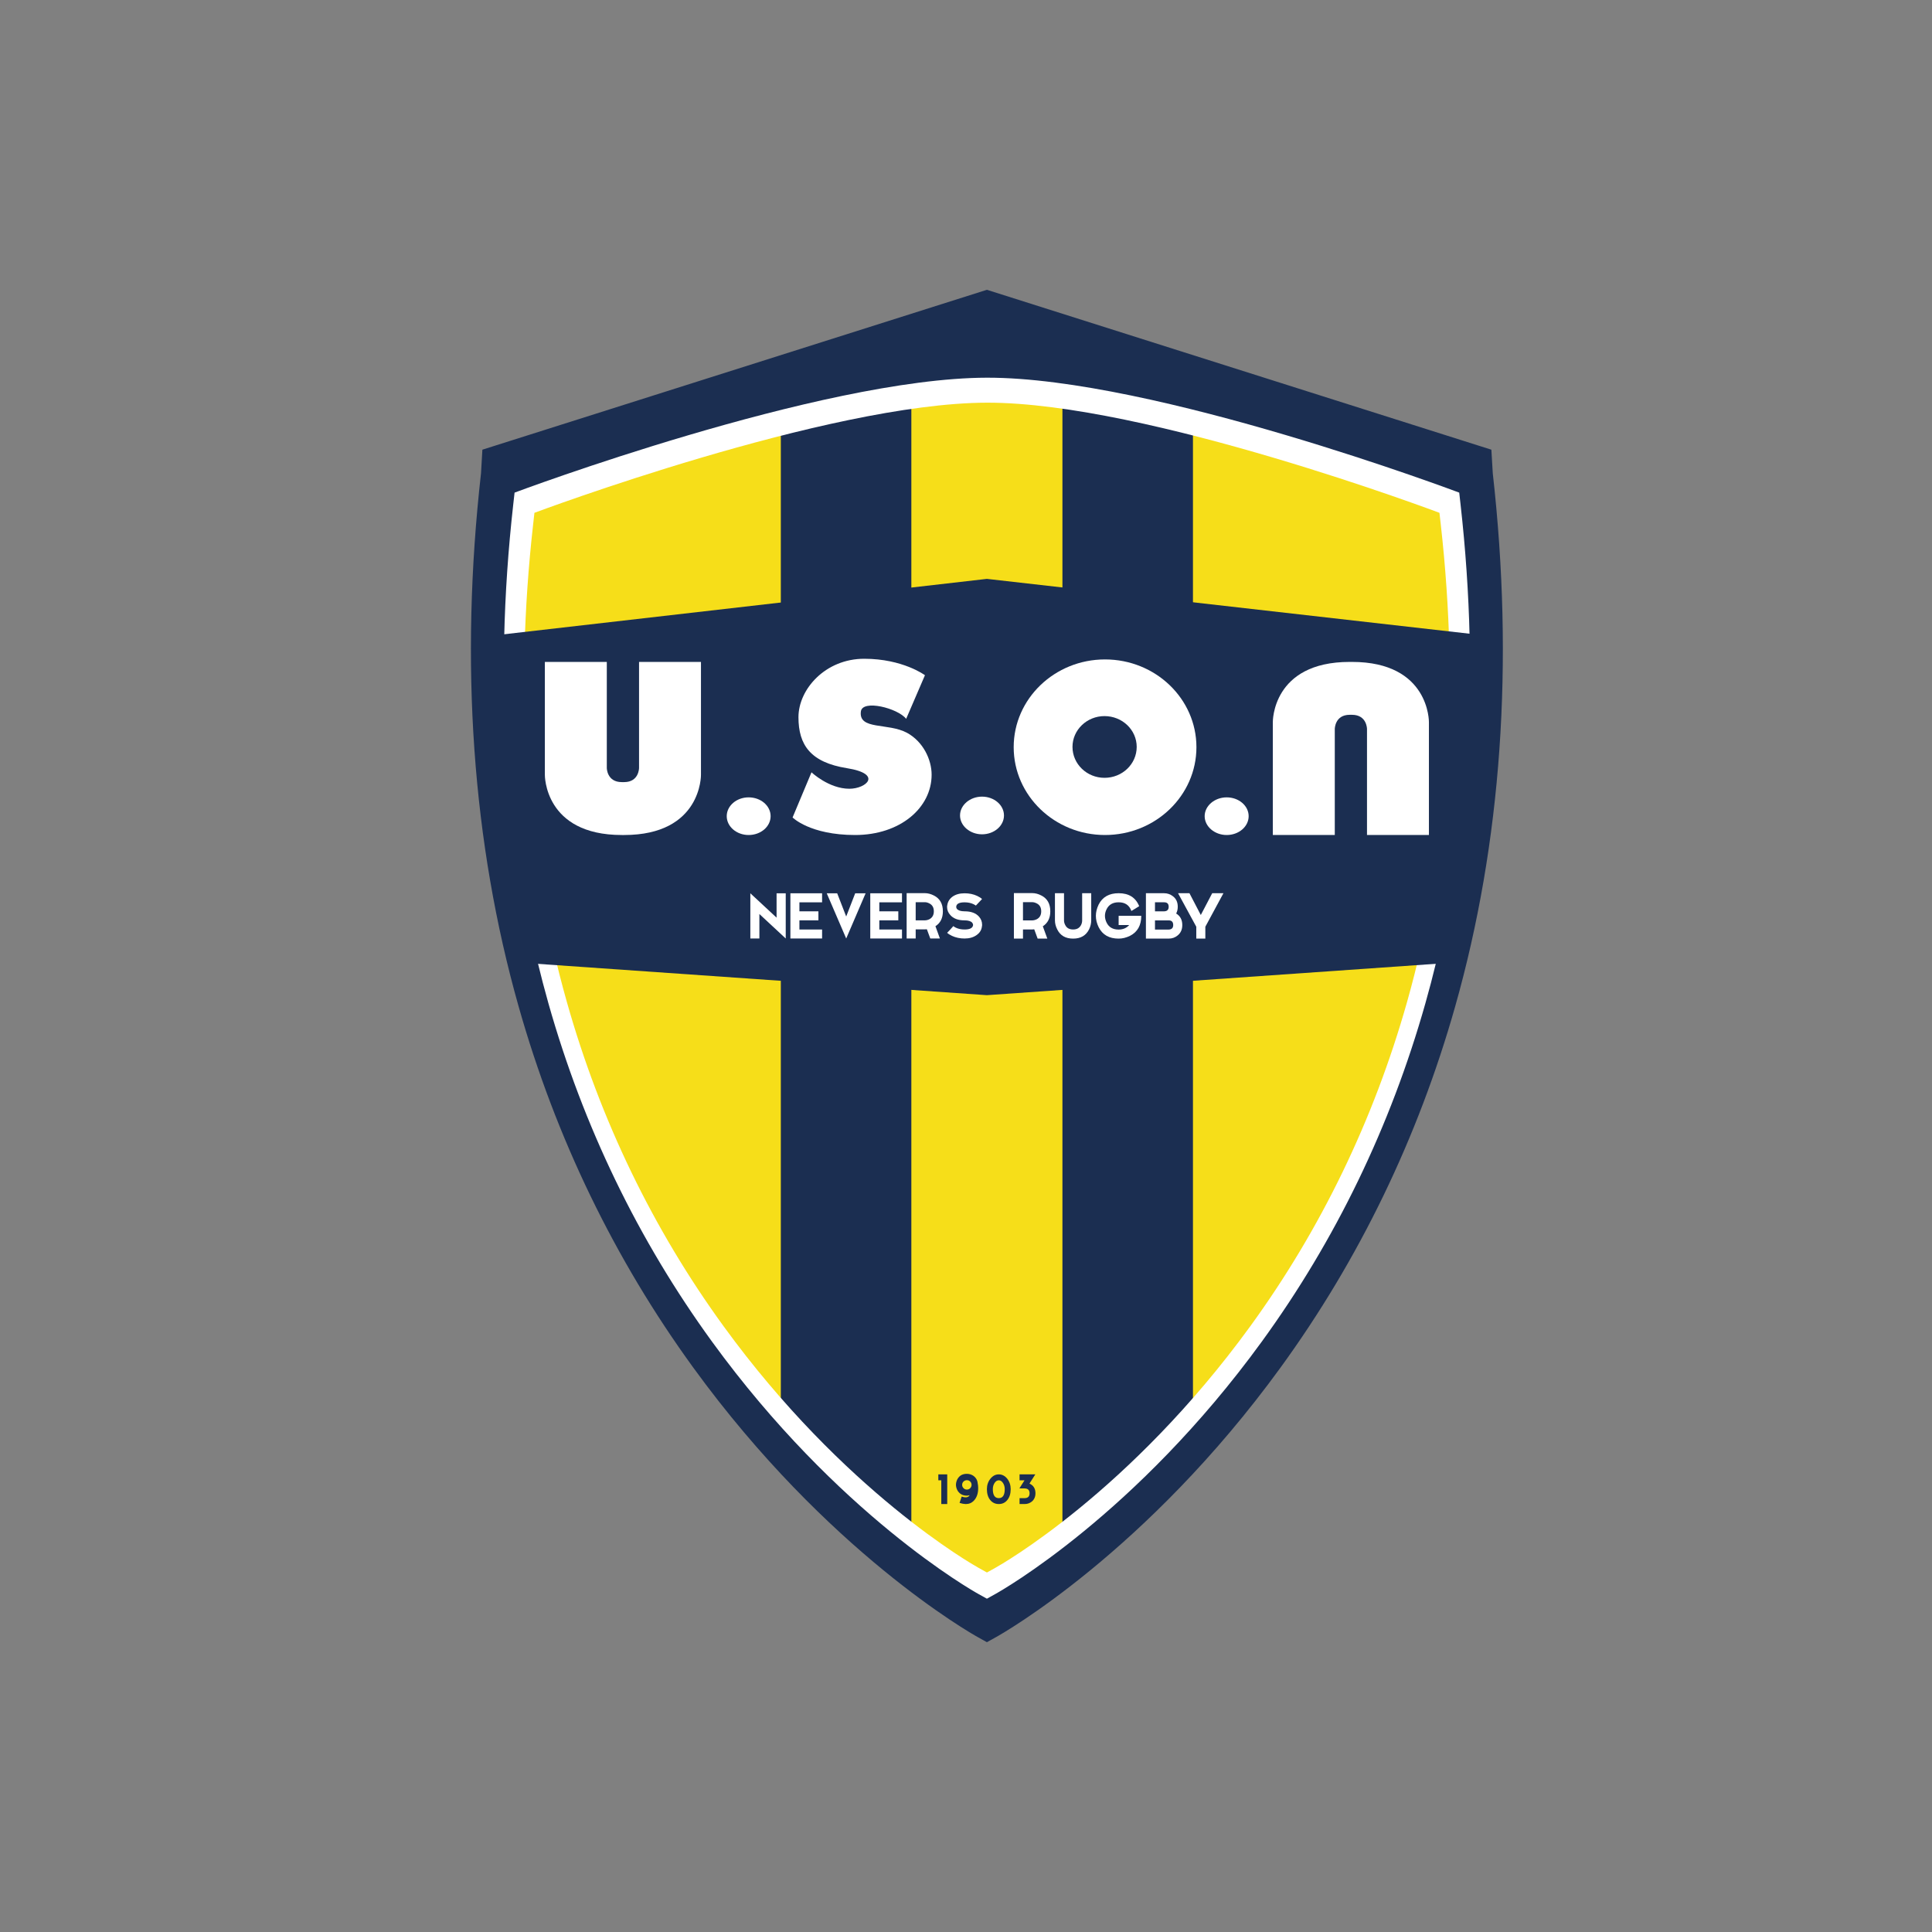 <svg width="160" height="160" viewBox="0 0 160 160" fill="none" xmlns="http://www.w3.org/2000/svg">
<rect x="0" y="0" width="160" height="160" fill="#808080" stroke="none"/>
<g clip-path="url(#clip0_10866_122480)">
<g clip-path="url(#clip1_10866_122480)">
<path d="M81.73 132.177L81.007 131.775C80.538 131.514 69.408 125.227 59.038 110.955C52.956 102.586 48.416 93.198 45.547 83.056C41.963 70.402 40.985 56.537 42.639 41.845L42.746 40.886C42.746 40.886 67.955 31.426 81.73 31.399C95.506 31.37 120.714 40.886 120.714 40.886L120.822 41.845C122.475 56.537 121.497 70.402 117.915 83.056C115.043 93.198 110.503 102.586 104.421 110.955C94.05 125.227 82.922 131.514 82.453 131.775L81.73 132.177Z" fill="#F6DE19"/>
<path d="M87.986 30.087L98.796 32.286V117.036L87.986 128.029V30.087Z" fill="#1B2E51"/>
<path d="M64.664 32.286L75.474 30.087V128.029L64.664 117.036V32.286Z" fill="#1B2E51"/>
<path d="M77.708 122.101V122.592H77.954V124.558H78.445V122.101H77.708Z" fill="#1B2E51"/>
<path d="M80.073 123.36C80.182 123.36 80.272 123.323 80.345 123.246C80.422 123.169 80.461 123.077 80.461 122.969C80.461 122.86 80.422 122.767 80.345 122.691C80.272 122.618 80.182 122.583 80.073 122.583C79.966 122.583 79.874 122.618 79.798 122.691C79.72 122.767 79.681 122.86 79.681 122.969C79.681 123.077 79.72 123.169 79.798 123.246C79.874 123.323 79.966 123.36 80.073 123.36ZM79.168 122.962C79.168 122.867 79.183 122.774 79.213 122.679C79.277 122.471 79.391 122.311 79.555 122.195C79.698 122.102 79.87 122.056 80.066 122.056C80.162 122.056 80.257 122.069 80.351 122.095C80.558 122.159 80.719 122.275 80.83 122.441C80.909 122.554 80.954 122.687 80.968 122.84C80.995 122.958 81.009 123.094 81.009 123.246C81.009 123.683 80.889 124.028 80.649 124.281C80.473 124.465 80.25 124.559 79.981 124.559H79.966C79.812 124.553 79.655 124.524 79.493 124.471L79.466 124.464L79.64 123.943L79.669 123.947C79.776 123.986 79.875 124.005 79.966 124.005C80.088 124.005 80.183 123.968 80.25 123.896C80.268 123.878 80.286 123.855 80.303 123.826C80.231 123.845 80.157 123.858 80.08 123.863H80.066C79.87 123.863 79.698 123.815 79.555 123.719C79.437 123.638 79.343 123.529 79.275 123.395C79.207 123.259 79.172 123.116 79.168 122.969V122.962Z" fill="#1B2E51"/>
<path d="M82.367 122.811C82.27 122.955 82.222 123.128 82.222 123.326C82.222 123.822 82.387 124.069 82.717 124.069C83.044 124.069 83.208 123.822 83.208 123.326C83.208 123.128 83.16 122.955 83.062 122.811C82.964 122.665 82.85 122.592 82.717 122.592C82.581 122.592 82.464 122.665 82.367 122.811ZM82.001 124.22C81.821 123.996 81.731 123.698 81.731 123.326C81.731 122.992 81.828 122.703 82.023 122.46C82.213 122.221 82.444 122.101 82.717 122.101C82.986 122.101 83.22 122.221 83.415 122.46C83.605 122.703 83.7 122.992 83.7 123.326C83.7 123.698 83.608 123.996 83.426 124.22C83.246 124.446 83.01 124.558 82.717 124.558C82.422 124.558 82.184 124.446 82.001 124.22Z" fill="#1B2E51"/>
<path d="M84.435 124.558V124.07H84.864C85.13 124.064 85.264 123.93 85.264 123.663C85.264 123.403 85.128 123.272 84.86 123.266L84.421 123.261L84.846 122.593H84.435V122.101H85.74L85.256 122.863C85.587 123.013 85.752 123.28 85.752 123.663C85.752 123.96 85.648 124.192 85.442 124.361C85.273 124.492 85.081 124.558 84.864 124.558H84.435Z" fill="#1B2E51"/>
<path d="M81.734 29.544C67.436 29.571 41.276 39.39 41.276 39.39L41.165 40.386C40.731 44.242 40.473 48.042 40.388 51.783C39.353 62.757 41.42 71.071 43.247 79.592C43.537 80.789 43.849 81.977 44.181 83.154C47.159 93.678 51.873 103.422 58.185 112.107C68.948 126.919 80.497 133.443 80.984 133.713L81.734 134.132L82.485 133.713C82.971 133.443 94.52 126.919 105.283 112.107C111.595 103.422 116.306 93.678 119.286 83.154C119.62 81.974 119.932 80.787 120.222 79.588C123.322 70.303 123.297 61.018 123.08 51.734C122.993 48.009 122.735 44.227 122.303 40.386L122.191 39.39C122.191 39.39 96.03 29.515 81.734 29.544ZM81.734 33.348C94.976 33.321 119.209 42.469 119.209 42.469L119.314 43.39C120.903 57.514 119.962 70.842 116.519 83.006C113.758 92.755 109.395 101.782 103.548 109.827C93.579 123.546 82.88 129.589 82.43 129.84L81.734 130.227L81.038 129.84C80.588 129.589 69.889 123.546 59.92 109.827C54.073 101.782 49.709 92.755 46.952 83.006C43.507 70.842 42.566 57.514 44.156 43.39L44.259 42.469C44.259 42.469 68.491 33.374 81.734 33.348Z" fill="white"/>
<path d="M81.731 24L39.949 37.241L39.836 39.191C38.064 54.935 39.112 69.795 42.951 83.356C46.026 94.225 50.893 104.286 57.412 113.256C68.525 128.551 80.454 135.288 80.956 135.568L81.731 136L82.507 135.568C83.008 135.288 94.935 128.551 106.049 113.256C112.568 104.286 117.433 94.225 120.51 83.356C124.348 69.795 125.396 54.935 123.625 39.191L123.509 37.241L81.731 24ZM81.731 31.279C95.554 31.251 120.847 40.797 120.847 40.797L120.955 41.758C121.372 45.471 121.622 49.131 121.706 52.732C121.916 61.709 121.94 70.686 118.943 79.663C118.663 80.823 118.362 81.971 118.039 83.111C115.157 93.287 110.602 102.705 104.499 111.103C94.093 125.424 82.925 131.732 82.456 131.994L81.732 132.397L81.006 131.994C80.535 131.732 69.368 125.424 58.962 111.103C52.86 102.705 48.302 93.287 45.423 83.111C45.101 81.973 44.801 80.824 44.521 79.667C42.754 71.428 40.756 63.39 41.755 52.779C41.838 49.163 42.088 45.486 42.507 41.758L42.615 40.797C42.615 40.797 67.908 31.305 81.731 31.279Z" fill="#1B2E51"/>
<path d="M123.904 52.732L81.729 47.94L39.556 52.779L42.322 79.668L81.729 82.416L121.14 79.662L123.904 52.732Z" fill="#1B2E51"/>
<path d="M62.14 77.723V73.978L64.313 75.996V73.978H65.071V77.723L62.889 75.695V77.723H62.14Z" fill="white"/>
<path d="M68.082 73.978V74.727H66.204V75.472H67.777V76.219H66.204V76.978H68.082V77.722H65.457V73.978H68.082Z" fill="white"/>
<path d="M70.079 77.723L68.467 73.978H69.332L70.079 75.901L70.824 73.978H71.687L70.079 77.723Z" fill="white"/>
<path d="M74.699 73.978V74.727H72.821V75.472H74.394V76.219H72.821V76.978H74.699V77.722H72.072V73.978H74.699Z" fill="white"/>
<path d="M76.587 76.219C76.71 76.219 76.835 76.189 76.962 76.129C77.211 76 77.336 75.78 77.336 75.471C77.336 75.156 77.211 74.937 76.962 74.817C76.835 74.749 76.71 74.716 76.587 74.716H75.833V76.219H76.587ZM78.085 75.471C78.085 76.031 77.879 76.443 77.469 76.704L77.839 77.723H77.042L76.759 76.957C76.686 76.964 76.63 76.967 76.587 76.967H75.833V77.723H75.084V73.967H76.587C76.837 73.967 77.086 74.032 77.336 74.16C77.835 74.408 78.085 74.845 78.085 75.471Z" fill="white"/>
<path d="M78.832 77.502C78.663 77.421 78.531 77.337 78.439 77.251L78.7 76.977L78.952 76.696C79.001 76.741 79.069 76.784 79.154 76.825C79.369 76.927 79.611 76.977 79.881 76.977C80.316 76.977 80.548 76.859 80.585 76.621V76.605C80.585 76.536 80.559 76.473 80.511 76.411C80.397 76.283 80.187 76.22 79.881 76.22C79.346 76.22 78.95 76.07 78.696 75.774C78.522 75.585 78.434 75.367 78.434 75.118C78.434 75.071 78.434 75.025 78.447 74.978C78.487 74.681 78.634 74.438 78.891 74.251C79.152 74.068 79.484 73.978 79.883 73.978C80.268 73.978 80.618 74.05 80.934 74.199C81.103 74.279 81.236 74.365 81.329 74.453L80.815 74.999C80.815 74.985 80.748 74.944 80.613 74.876C80.399 74.776 80.155 74.727 79.883 74.727C79.451 74.727 79.221 74.841 79.192 75.069V75.118C79.192 75.179 79.213 75.232 79.255 75.279C79.369 75.405 79.578 75.471 79.883 75.471C80.419 75.471 80.816 75.618 81.08 75.915C81.248 76.11 81.333 76.33 81.333 76.572C81.333 76.626 81.333 76.676 81.319 76.723C81.286 77.02 81.138 77.258 80.876 77.439C80.613 77.627 80.283 77.724 79.881 77.724C79.497 77.724 79.147 77.649 78.832 77.502Z" fill="white"/>
<path d="M85.478 76.223C85.6 76.223 85.725 76.191 85.854 76.131C86.104 76.003 86.229 75.783 86.229 75.471C86.229 75.155 86.104 74.937 85.854 74.814C85.725 74.749 85.6 74.713 85.478 74.713H84.719V76.223H85.478ZM86.981 75.471C86.981 76.033 86.773 76.445 86.362 76.711L86.735 77.732H85.933L85.651 76.962C85.578 76.97 85.52 76.975 85.478 76.975H84.719V77.732H83.967V73.963H85.478C85.728 73.963 85.979 74.026 86.229 74.156C86.729 74.405 86.981 74.843 86.981 75.471Z" fill="white"/>
<path d="M90.37 73.972V76.226C90.37 76.476 90.309 76.726 90.188 76.976C89.93 77.481 89.492 77.732 88.872 77.732C88.247 77.732 87.81 77.481 87.559 76.976C87.43 76.726 87.366 76.476 87.366 76.226V73.972H88.117V76.226C88.117 76.355 88.15 76.48 88.215 76.601C88.337 76.853 88.556 76.976 88.872 76.976C89.182 76.976 89.402 76.853 89.531 76.601C89.591 76.48 89.619 76.355 89.619 76.226V73.972H90.37Z" fill="white"/>
<path d="M94.515 75.846C94.515 76.632 94.205 77.181 93.587 77.499C93.268 77.655 92.953 77.732 92.641 77.732C91.856 77.732 91.305 77.418 90.988 76.79C90.834 76.48 90.756 76.165 90.756 75.846C90.756 75.536 90.834 75.222 90.988 74.906C91.305 74.284 91.856 73.972 92.641 73.972C93.485 73.972 94.054 74.331 94.342 75.047L93.697 75.444C93.526 74.963 93.174 74.724 92.641 74.724C92.168 74.724 91.837 74.912 91.648 75.288C91.554 75.471 91.507 75.658 91.507 75.846C91.507 76.036 91.554 76.226 91.648 76.415C91.837 76.794 92.168 76.983 92.641 76.983C93 76.983 93.291 76.858 93.514 76.609H92.641V75.846H94.515Z" fill="white"/>
<path d="M95.651 76.983H96.776C97.032 76.977 97.16 76.853 97.16 76.608C97.16 76.35 97.035 76.222 96.785 76.222H95.651V76.983ZM95.651 75.472H96.41C96.66 75.465 96.785 75.339 96.785 75.095C96.785 74.847 96.66 74.724 96.41 74.724H95.651V75.472ZM94.9 77.731V73.973H96.41C96.681 73.973 96.925 74.058 97.141 74.227C97.405 74.43 97.537 74.719 97.537 75.095C97.537 75.307 97.492 75.493 97.404 75.653C97.743 75.858 97.912 76.175 97.912 76.608C97.912 76.981 97.78 77.271 97.516 77.478C97.307 77.648 97.064 77.731 96.785 77.731H94.9Z" fill="white"/>
<path d="M101.32 73.972L99.821 76.748V77.732H99.071V76.748L97.561 73.972H98.505L99.445 75.777L100.39 73.972H101.32Z" fill="white"/>
<path d="M51.689 69.152C58.125 69.152 58.051 64.171 58.051 64.171V54.818H52.923V63.599C52.923 63.599 52.923 64.771 51.689 64.771H51.495C50.253 64.771 50.253 63.599 50.253 63.599V54.818H45.123V64.171C45.123 64.171 45.059 69.152 51.495 69.152H51.689Z" fill="white"/>
<path d="M111.773 54.817C105.335 54.817 105.41 59.799 105.41 59.799V69.151H110.541V60.371C110.541 60.371 110.541 59.197 111.773 59.197H111.966C113.209 59.197 113.209 60.371 113.209 60.371V69.151H118.337V59.799C118.337 59.799 118.402 54.817 111.966 54.817H111.773Z" fill="white"/>
<path d="M60.185 67.593C60.185 66.732 60.997 66.034 61.998 66.034C63.01 66.034 63.819 66.732 63.819 67.593C63.819 68.451 63.01 69.152 61.998 69.152C60.997 69.152 60.185 68.451 60.185 67.593Z" fill="white"/>
<path d="M99.765 67.593C99.765 66.732 100.595 66.034 101.587 66.034C102.597 66.034 103.408 66.732 103.408 67.593C103.408 68.451 102.597 69.152 101.587 69.152C100.595 69.152 99.765 68.451 99.765 67.593Z" fill="white"/>
<path d="M79.505 67.534C79.505 66.673 80.331 65.974 81.326 65.974C82.332 65.974 83.145 66.673 83.145 67.534C83.145 68.391 82.332 69.094 81.326 69.094C80.331 69.094 79.505 68.391 79.505 67.534Z" fill="white"/>
<path d="M91.47 64.416C90.008 64.416 88.819 63.271 88.819 61.854C88.819 60.449 90.008 59.304 91.47 59.304C92.947 59.304 94.137 60.449 94.137 61.854C94.137 63.271 92.947 64.416 91.47 64.416ZM91.511 54.611C87.343 54.611 83.949 57.867 83.949 61.878C83.949 65.892 87.343 69.152 91.511 69.152C95.694 69.152 99.083 65.892 99.083 61.878C99.083 57.867 95.694 54.611 91.511 54.611Z" fill="white"/>
<path d="M67.205 63.959L65.638 67.699C65.638 67.699 67.071 69.152 70.813 69.152C74.562 69.152 77.153 66.891 77.153 64.158C77.153 62.901 76.45 61.417 75.117 60.69C73.546 59.838 71.092 60.481 71.294 58.92C71.426 57.902 74.365 58.651 75.044 59.531L76.601 55.919C76.601 55.919 74.772 54.556 71.569 54.556C68.359 54.556 66.125 57.072 66.125 59.397C66.125 61.714 67.143 63.138 70.138 63.617C73.13 64.095 71.742 65.321 70.343 65.321C68.642 65.321 67.205 63.959 67.205 63.959Z" fill="white"/>
</g>
</g>
<defs>
<clipPath id="clip0_10866_122480">
<rect width="86" height="112" fill="white" transform="translate(39 24)"/>
</clipPath>
<clipPath id="clip1_10866_122480">
<rect width="85.493" height="112" fill="white" transform="translate(39 24)"/>
</clipPath>
</defs>
</svg>
